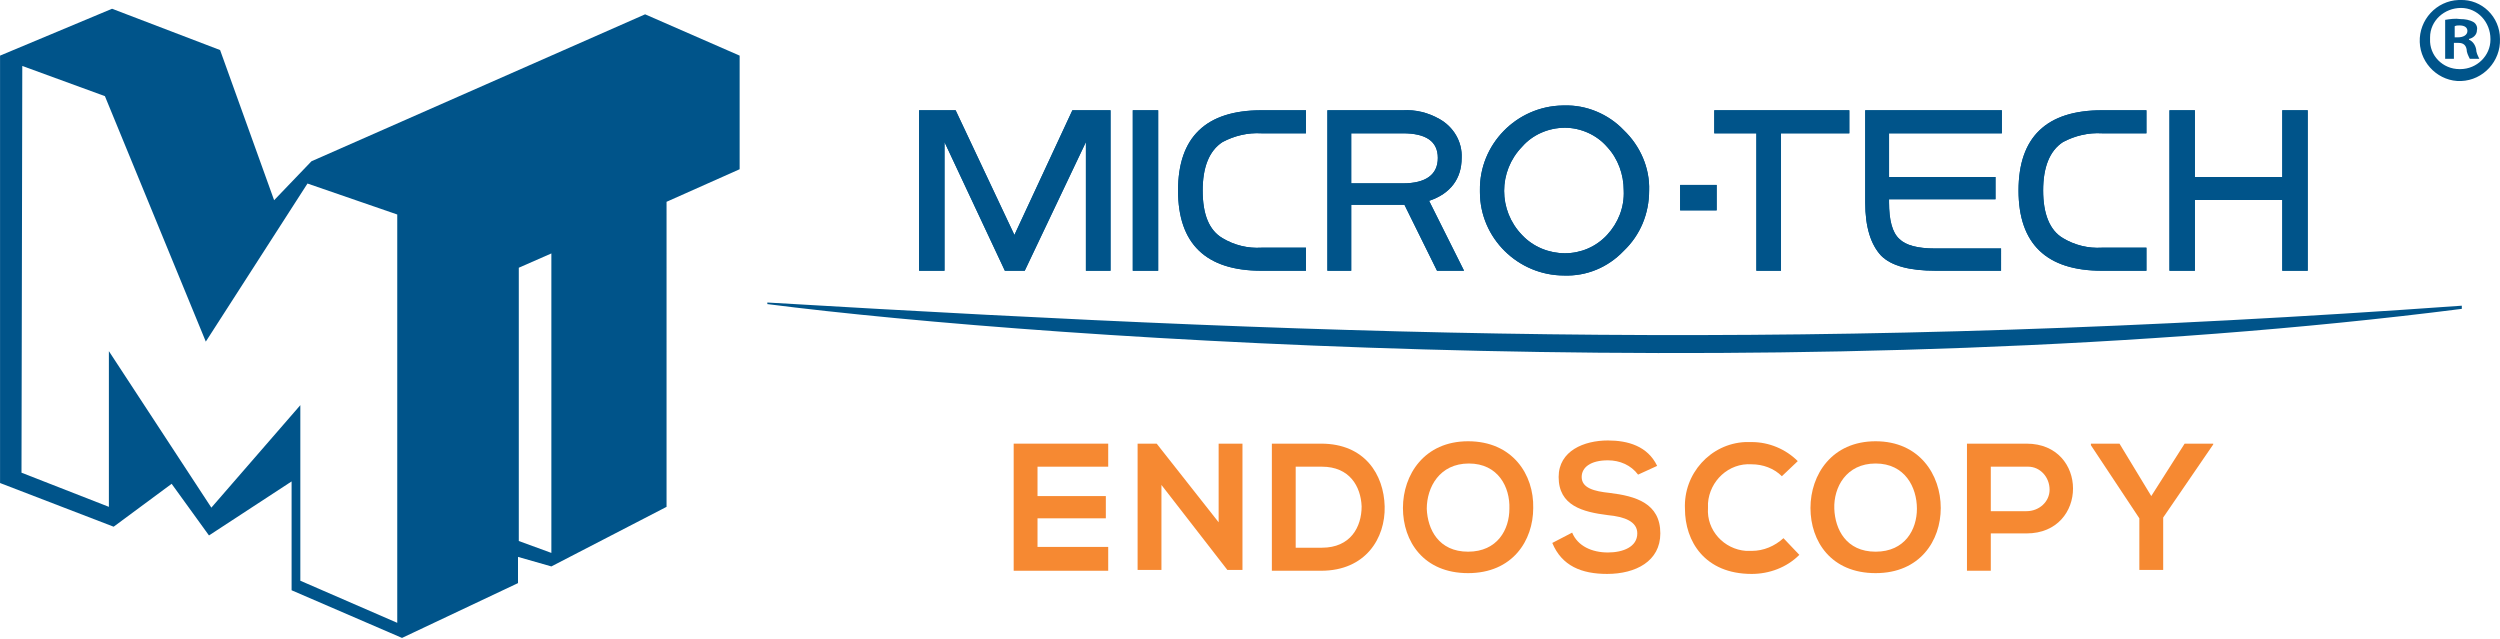<?xml version="1.0" encoding="UTF-8"?>
<!-- Generator: Adobe Illustrator 25.0.1, SVG Export Plug-In . SVG Version: 6.00 Build 0)  -->
<svg xmlns="http://www.w3.org/2000/svg" xmlns:xlink="http://www.w3.org/1999/xlink" version="1.1" id="Layer_1" x="0px" y="0px" viewBox="0 0 314.7 80.4" style="enable-background:new 0 0 314.7 80.4;" xml:space="preserve">
<style type="text/css">
	.st0{fill:#00548A;}
	.st1{fill:#F68932;}
</style>
<g id="Group_98" transform="translate(-15.294 -7.298)">
	<path id="Path_49" class="st0" d="M96.5,9.1l-42,18.5l-4.7,4.9L43,13.6L29.4,8.4l-14.1,5.9v53.8l14.3,5.5l7.3-5.4l4.7,6.5L52,67.9   v13.7l13.9,6l14.6-6.9v-3.3l4.2,1.2l14.5-7.5V32.7l9.2-4.1V14.3L96.5,9.1z M65.3,85.7l-12.2-5.3l0-22.1L41.9,71.2L29,51.5v19.6   L18,66.8l0.1-51.2l10.4,3.8l12.7,30.9l12.8-19.9l11.3,3.9V85.7z M84.7,76.9l-4.1-1.5V41l4.1-1.8V76.9z"></path>
	<g id="Group_98-2" transform="translate(111.887 20.578)">
		<path id="Path_50" class="st0" d="M213.3,25.6v-0.4C132.4,31,75.8,29.3,0,24.8V25C36,29.6,132.4,35.9,213.3,25.6"></path>
		<path id="Path_51" class="st0" d="M43.3,20.8h-3.2V4.6l-7.7,16.2h-2.5L22.3,4.6v16.2h-3.2V0.6h4.6l7.4,15.7l7.3-15.7h4.8V20.8z"></path>
		<path id="Path_52" class="st0" d="M43.3,20.8h-3.2V4.6l-7.7,16.2h-2.5L22.3,4.6v16.2h-3.2V0.6h4.6l7.4,15.7l7.3-15.7h4.8V20.8z"></path>
		<rect id="Rectangle_330" x="46" y="0.6" class="st0" width="3.2" height="20.2"></rect>
		<rect id="Rectangle_331" x="46" y="0.6" class="st0" width="3.2" height="20.2"></rect>
		<path id="Path_53" class="st0" d="M67.8,20.8h-5.6c-7,0-10.5-3.4-10.5-10.1c0-6.7,3.5-10.1,10.5-10.1h5.6v2.9h-5.6    c-1.7-0.1-3.4,0.3-4.9,1.1c-1.7,1.1-2.5,3.2-2.5,6.1c0,3,0.8,5,2.5,6c1.5,0.9,3.2,1.3,4.9,1.2h5.6L67.8,20.8z"></path>
		<path id="Path_54" class="st0" d="M67.8,20.8h-5.6c-7,0-10.5-3.4-10.5-10.1c0-6.7,3.5-10.1,10.5-10.1h5.6v2.9h-5.6    c-1.7-0.1-3.4,0.3-4.9,1.1c-1.7,1.1-2.5,3.2-2.5,6.1c0,3,0.8,5,2.5,6c1.5,0.9,3.2,1.3,4.9,1.2h5.6L67.8,20.8z"></path>
		<path id="Path_55" class="st0" d="M87.7,20.8h-3.4l-4.1-8.3h-6.7v8.3h-3V0.6H80c1.6-0.1,3.2,0.3,4.6,1.1c1.8,1,2.9,2.9,2.8,4.9    c0,2.6-1.4,4.5-4.1,5.4L87.7,20.8z M84.4,6.6c0-2.1-1.5-3.1-4.4-3.1h-6.5v6.3H80C82.9,9.8,84.4,8.7,84.4,6.6"></path>
		<path id="Path_56" class="st0" d="M87.7,20.8h-3.4l-4.1-8.3h-6.7v8.3h-3V0.6H80c1.6-0.1,3.2,0.3,4.6,1.1c1.8,1,2.9,2.9,2.8,4.9    c0,2.6-1.4,4.5-4.1,5.4L87.7,20.8z M84.4,6.6c0-2.1-1.5-3.1-4.4-3.1h-6.5v6.3H80C82.9,9.8,84.4,8.7,84.4,6.6"></path>
		<path id="Path_57" class="st0" d="M111,10.7c0,2.9-1.1,5.6-3.2,7.6c-2,2.1-4.7,3.2-7.5,3.1c-5.8,0-10.6-4.7-10.6-10.5    c0-0.1,0-0.1,0-0.2C89.6,4.9,94.3,0.1,100.1,0c0.1,0,0.1,0,0.2,0c2.8-0.1,5.6,1.1,7.5,3.1C109.9,5.1,111.1,7.9,111,10.7     M107.8,10.7c0-2-0.7-4-2.1-5.5c-1.3-1.5-3.3-2.4-5.3-2.4c-2.1,0-4.1,0.9-5.4,2.4c-3,3.1-3,8,0,11.1c1.4,1.5,3.4,2.3,5.4,2.3    c2,0,3.9-0.8,5.3-2.3C107.1,14.8,107.9,12.8,107.8,10.7"></path>
		<path id="Path_58" class="st0" d="M111,10.7c0,2.9-1.1,5.6-3.2,7.6c-2,2.1-4.7,3.2-7.5,3.1c-5.8,0-10.6-4.7-10.6-10.5    c0-0.1,0-0.1,0-0.2C89.6,4.9,94.3,0.1,100.1,0c0.1,0,0.1,0,0.2,0c2.8-0.1,5.6,1.1,7.5,3.1C109.9,5.1,111.1,7.9,111,10.7     M107.8,10.7c0-2-0.7-4-2.1-5.5c-1.3-1.5-3.3-2.4-5.3-2.4c-2.1,0-4.1,0.9-5.4,2.4c-3,3.1-3,8,0,11.1c1.4,1.5,3.4,2.3,5.4,2.3    c2,0,3.9-0.8,5.3-2.3C107.1,14.8,107.9,12.8,107.8,10.7"></path>
		<path id="Path_59" class="st0" d="M136.2,3.5h-8.6v17.3h-3.1V3.5h-5.3V0.6h17V3.5z"></path>
		<path id="Path_60" class="st0" d="M136.2,3.5h-8.6v17.3h-3.1V3.5h-5.3V0.6h17V3.5z"></path>
		<path id="Path_61" class="st0" d="M155.4,20.8h-8.3c-3.3,0-5.6-0.6-6.9-1.9c-1.3-1.4-2-3.6-2-6.7V0.6h17.2v2.9h-14.2V9h13.4v2.8    h-13.4v0.4c0,2.2,0.4,3.8,1.3,4.6c0.8,0.8,2.3,1.2,4.5,1.2h8.3V20.8z"></path>
		<path id="Path_62" class="st0" d="M155.4,20.8h-8.3c-3.3,0-5.6-0.6-6.9-1.9c-1.3-1.4-2-3.6-2-6.7V0.6h17.2v2.9h-14.2V9h13.4v2.8    h-13.4v0.4c0,2.2,0.4,3.8,1.3,4.6c0.8,0.8,2.3,1.2,4.5,1.2h8.3V20.8z"></path>
		<path id="Path_63" class="st0" d="M173.6,20.8H168c-7,0-10.5-3.4-10.5-10.1C157.5,4,161,0.6,168,0.6h5.6v2.9H168    c-1.7-0.1-3.4,0.3-4.9,1.1c-1.7,1.1-2.5,3.2-2.5,6.1s0.8,5,2.5,6c1.5,0.9,3.2,1.3,4.9,1.2h5.6V20.8z"></path>
		<path id="Path_64" class="st0" d="M173.6,20.8H168c-7,0-10.5-3.4-10.5-10.1C157.5,4,161,0.6,168,0.6h5.6v2.9H168    c-1.7-0.1-3.4,0.3-4.9,1.1c-1.7,1.1-2.5,3.2-2.5,6.1s0.8,5,2.5,6c1.5,0.9,3.2,1.3,4.9,1.2h5.6V20.8z"></path>
		<path id="Path_65" class="st0" d="M193.9,20.8h-3.2v-8.9h-11v8.9h-3.2V0.6h3.2V9h11V0.6h3.2L193.9,20.8z"></path>
		<path id="Path_66" class="st0" d="M193.9,20.8h-3.2v-8.9h-11v8.9h-3.2V0.6h3.2V9h11V0.6h3.2L193.9,20.8z"></path>
		<rect id="Rectangle_332" x="114.9" y="10" class="st0" width="4.6" height="3.2"></rect>
		<rect id="Rectangle_333" x="114.9" y="10" class="st0" width="4.6" height="3.2"></rect>
	</g>
	<g id="Group_99" transform="translate(142.896 62.644)">
		<path id="Path_67" class="st1" d="M11.9,16.5H0V0.5h11.9v2.9H3v3.7h8.6v2.8H3v3.6h8.9V16.5z"></path>
		<path id="Path_68" class="st1" d="M25.8,0.5h3v15.9h-1.9v0L18.6,5.7v10.7h-3V0.5H18l7.8,9.9L25.8,0.5z"></path>
		<path id="Path_69" class="st1" d="M46.7,8.4c0.1,4-2.4,8.1-8,8.1h-6.2V0.5h6.2C44.2,0.5,46.6,4.4,46.7,8.4z M35.5,13.6h3.3    c3.6,0,5-2.6,5-5.2c-0.1-2.5-1.5-5-5-5h-3.3V13.6z"></path>
		<path id="Path_70" class="st1" d="M65.4,8.6c0,4.1-2.6,8.2-8.2,8.2s-8.2-4-8.2-8.2s2.7-8.4,8.2-8.4C62.8,0.2,65.5,4.4,65.4,8.6z     M52,8.7c0.1,2.6,1.5,5.4,5.2,5.4s5.2-2.8,5.2-5.4C62.5,6,61,3,57.3,3S52,6,52,8.7L52,8.7z"></path>
		<path id="Path_71" class="st1" d="M78.6,4.4c-0.9-1.2-2.3-1.8-3.8-1.8c-2.2,0-3.3,0.9-3.3,2.1c0,1.4,1.6,1.8,3.5,2    c3.3,0.4,6.4,1.3,6.4,5.1c0,3.5-3.1,5.1-6.7,5.1c-3.2,0-5.7-1-6.9-3.9l2.5-1.3c0.7,1.7,2.5,2.5,4.5,2.5c1.9,0,3.7-0.7,3.7-2.4    c0-1.5-1.6-2.1-3.7-2.3c-3.2-0.4-6.2-1.2-6.2-4.8c0-3.3,3.2-4.6,6.2-4.6c2.5,0,5,0.7,6.2,3.2L78.6,4.4z"></path>
		<path id="Path_72" class="st1" d="M98.9,14.5c-1.6,1.6-3.8,2.4-6,2.4c-5.9,0-8.4-4.1-8.4-8.2c-0.2-4.4,3.2-8.2,7.6-8.4    c0.3,0,0.6,0,0.8,0c2.2,0,4.3,0.9,5.8,2.4l-2,1.9c-1-1-2.4-1.5-3.8-1.5C90,2.9,87.6,5.2,87.4,8c0,0.2,0,0.4,0,0.6    c-0.2,2.8,2,5.2,4.8,5.4c0.2,0,0.5,0,0.7,0c1.5,0,2.9-0.6,4-1.6L98.9,14.5z"></path>
		<path id="Path_73" class="st1" d="M116.7,8.6c0,4.1-2.6,8.2-8.2,8.2s-8.2-4-8.2-8.2s2.7-8.4,8.2-8.4C114,0.2,116.7,4.4,116.7,8.6z     M103.3,8.7c0.1,2.6,1.5,5.4,5.2,5.4s5.2-2.8,5.2-5.4c0-2.7-1.5-5.7-5.2-5.7S103.2,6,103.3,8.7L103.3,8.7z"></path>
		<path id="Path_74" class="st1" d="M127.5,11.8H123v4.7h-3V0.5c2.5,0,5,0,7.5,0C135.3,0.5,135.3,11.8,127.5,11.8z M123,9h4.5    c1.6,0,2.9-1.2,2.9-2.7c0-1.6-1.2-2.9-2.7-2.9c-0.1,0-0.1,0-0.2,0H123V9z"></path>
		<path id="Path_75" class="st1" d="M143.2,7.1l4.2-6.6h3.6v0.1l-6.3,9.2v6.6h-3V9.9l-6.1-9.2V0.5h3.6L143.2,7.1z"></path>
	</g>
	<g id="Group_100" transform="translate(319.891 7.298)">
		<path id="Path_76" class="st0" d="M10.1,4.9c0.1,2.8-2.1,5.2-4.9,5.3C2.5,10.3,0.1,8.1,0,5.3C-0.1,2.5,2.1,0.1,4.9,0    C4.9,0,5,0,5.1,0C7.8-0.1,10.1,2.1,10.1,4.9C10.1,4.8,10.1,4.8,10.1,4.9z M1.3,4.9C1.2,7,2.9,8.7,5,8.7c0,0,0.1,0,0.1,0    c2.1,0,3.8-1.7,3.8-3.7c0,0,0-0.1,0-0.1C8.9,2.8,7.3,1,5.2,1S1.3,2.6,1.3,4.7C1.3,4.7,1.3,4.8,1.3,4.9z M4.3,7.4H3.2V2.5    c0.6-0.1,1.3-0.2,1.9-0.1c0.6,0,1.2,0.1,1.7,0.4C7.1,3,7.3,3.4,7.2,3.8c0,0.6-0.5,1-1,1.1V5c0.5,0.2,0.8,0.7,0.9,1.2    c0,0.4,0.2,0.8,0.4,1.2H6.3C6.1,7,5.9,6.6,5.9,6.2c-0.1-0.5-0.4-0.8-1-0.8H4.3L4.3,7.4z M4.3,4.7h0.5C5.5,4.7,6,4.4,6,3.9    C6,3.5,5.7,3.2,5,3.2c-0.2,0-0.4,0-0.6,0.1V4.7z"></path>
	</g>
</g>
</svg>
